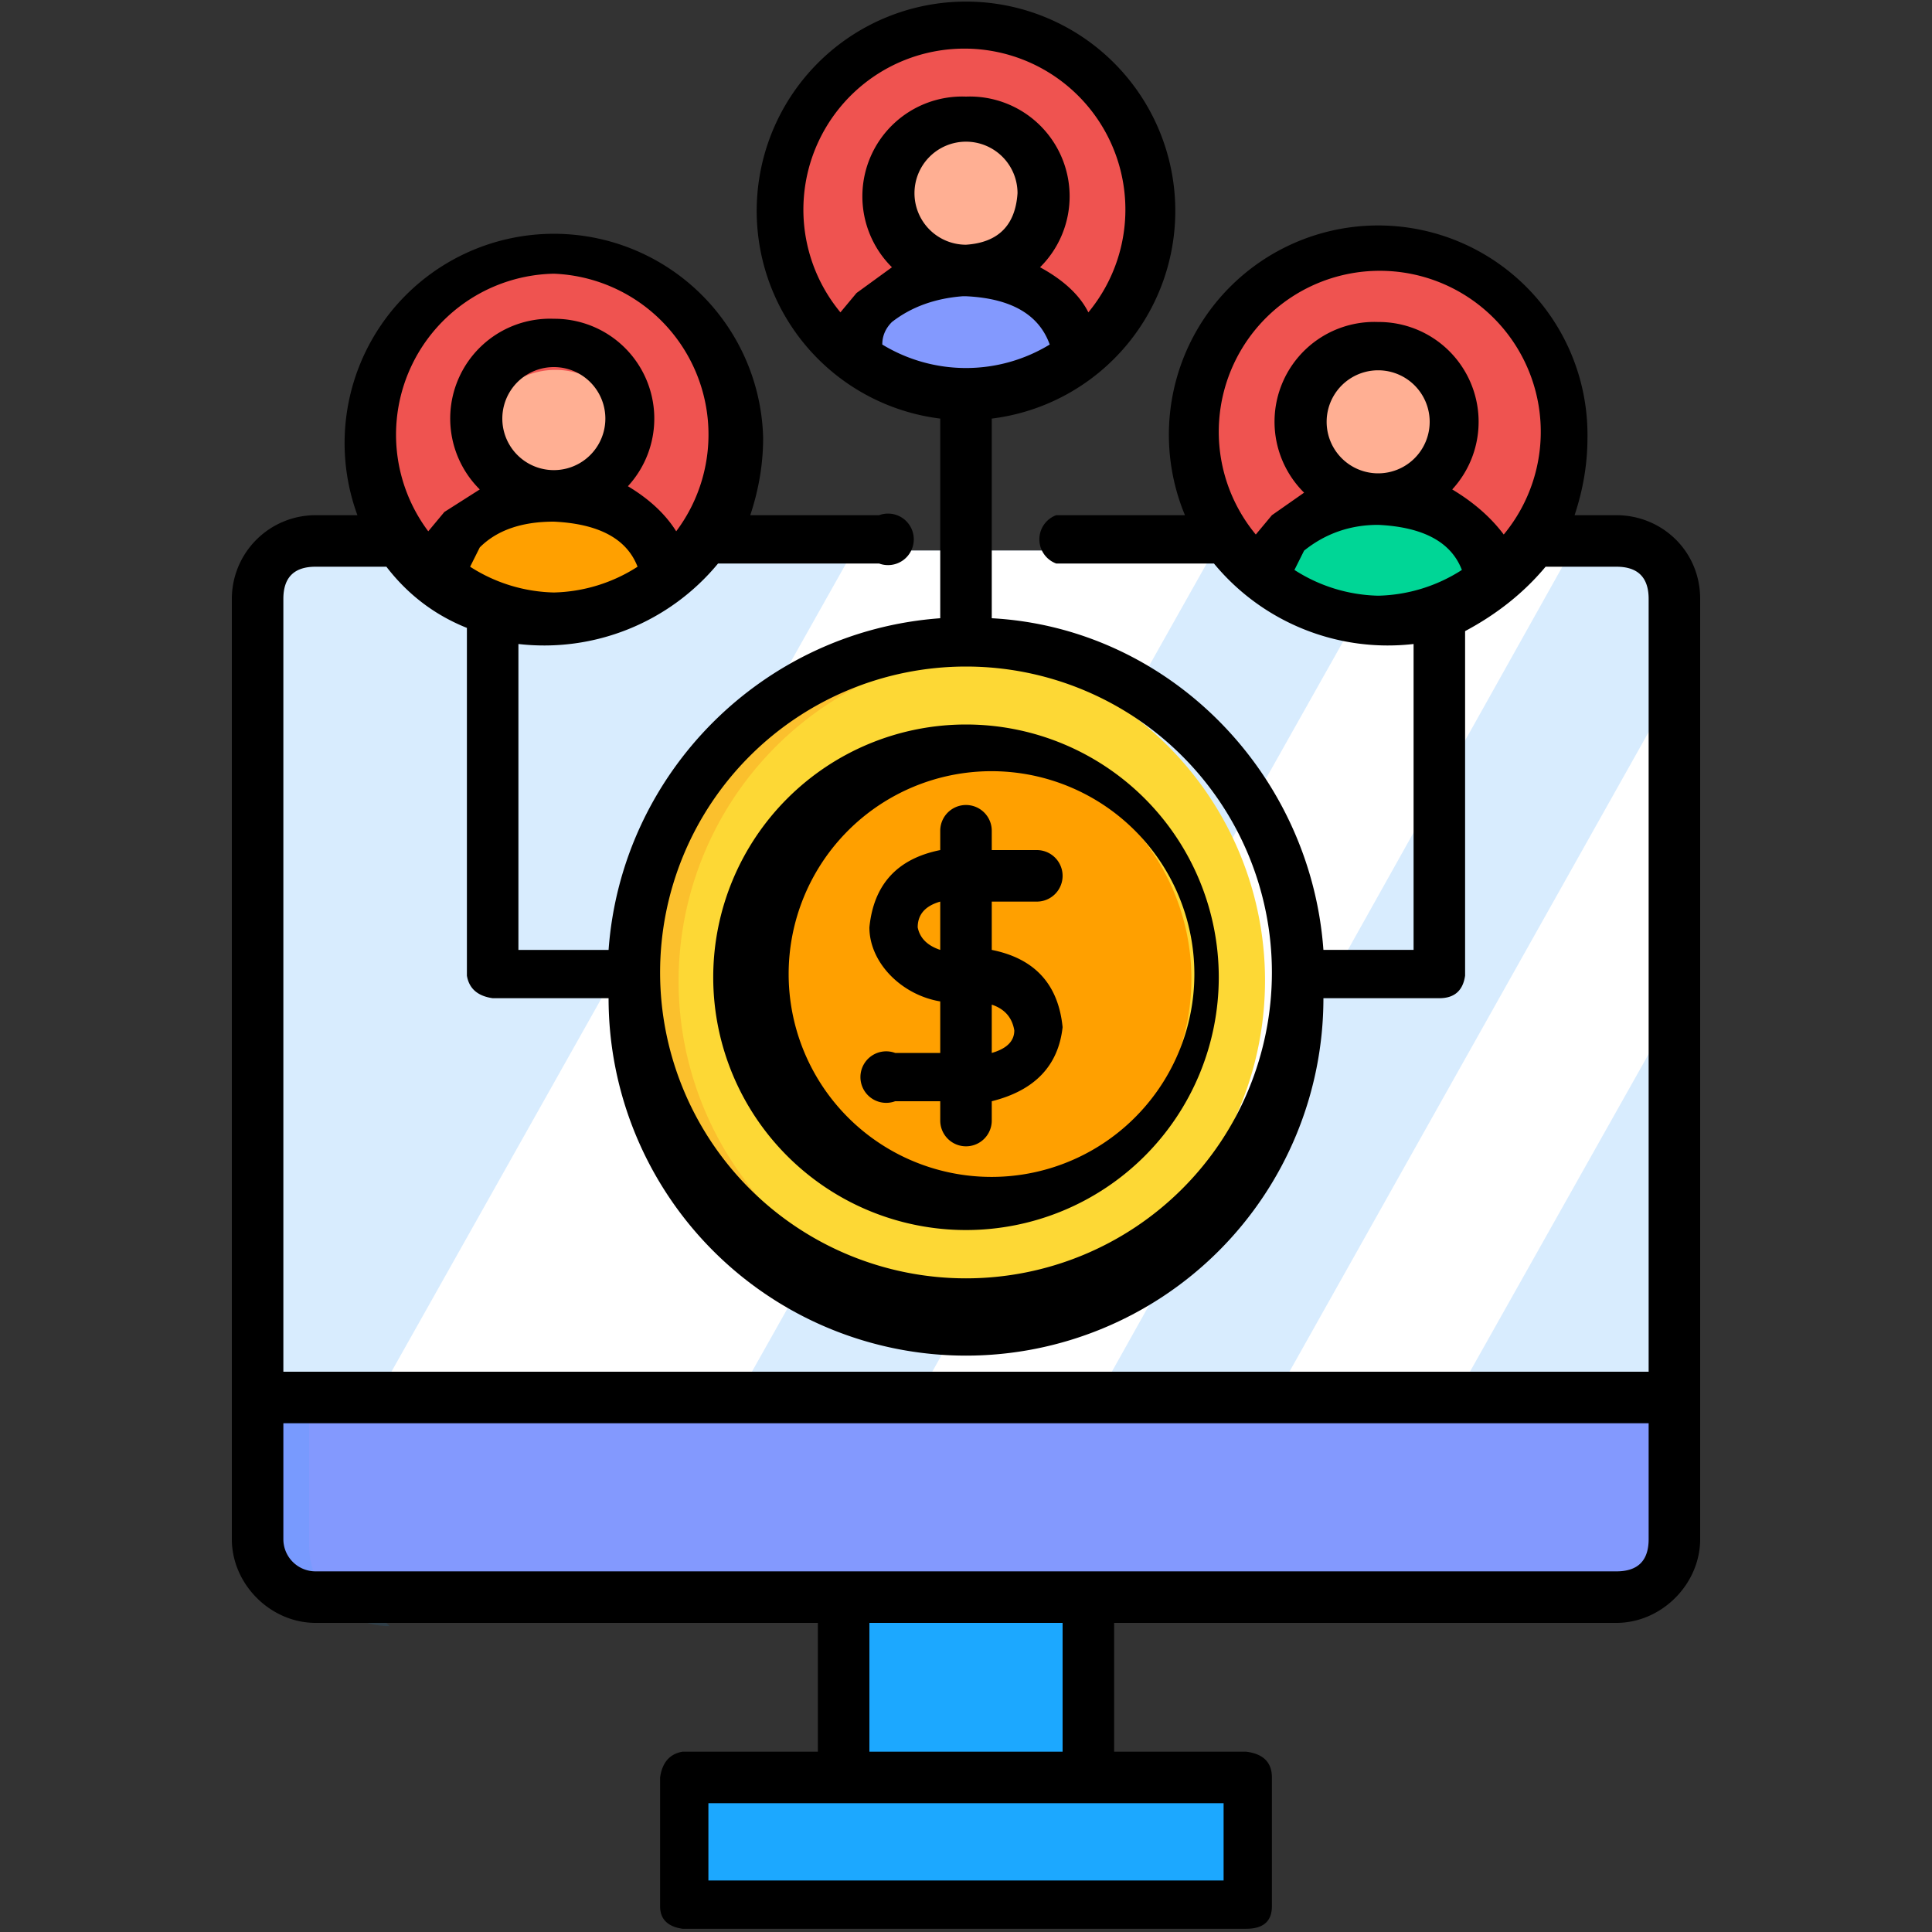 <svg xmlns="http://www.w3.org/2000/svg" width="60" height="60" fill="none" viewBox="0 0 60 60"><rect x="0" y="0" width="60" height="60" fill="#333333" stroke="none"/><path fill="#1ca8ff" fill-rule="evenodd" d="M26.4 49h7.2v6h4.8V59H21.6V55h4.8z" clip-rule="evenodd"/><path fill="#1ca8ff" fill-rule="evenodd" d="M26.4 49h7.2v3.4h-5V59h-7V55h4.8z" clip-rule="evenodd"/><path fill="#d8ecfe" d="M50.5 17.1h-41l-.8.3-.3.8v30.5q0 .5.3.8.3.2.8.3h41q.5 0 .8-.3.2-.3.3-.8V18.2l-.3-.8z"/><path fill="#fff" d="M48.8 17.1h-5.5L24.9 49.8h5.6zm-11.1 0H26.5l-18 32 .2.4q.3.2.8.3h9.8zM36 49.8h5.6l9.9-17.6v-10z"/><path fill="#8399fe" d="M52 43.4v4.2a2.5 2.5 0 0 1-2.6 2.5H10.6q-1 0-1.8-.8-.7-.6-.7-1.7v-4.2z"/><path fill="#1ca8ff" fill-opacity=".1" d="M12 50.4h-1.4q-1 0-1.8-.7-.7-.7-.7-1.8v-4.2h1.5V48a2.5 2.5 0 0 0 2.5 2.5"/><path fill="#fdd835" fill-rule="evenodd" d="M30 40.7a10.3 10.3 0 0 0 0-20.5 10.3 10.3 0 0 0 0 20.5" clip-rule="evenodd"/><path fill="#ffa000" fill-rule="evenodd" d="M30 37.4a7 7 0 0 0 0-14 7 7 0 0 0 0 14" clip-rule="evenodd"/><path fill="#ef5350" fill-rule="evenodd" d="M17.2 19.5a5.7 5.7 0 0 0 0-11.4 5.7 5.7 0 0 0 0 11.4" clip-rule="evenodd"/><path fill="#ef5350" fill-rule="evenodd" d="M17.2 8.1h.5a5.7 5.7 0 0 0 0 11.4h-.5a5.7 5.7 0 1 1 0-11.4" clip-rule="evenodd"/><path fill="#ffa000" fill-rule="evenodd" d="M20.7 18.4a6 6 0 0 1-6.9 0v-.1c0-1.4 1.5-2.6 3.4-2.6 2 0 3.5 1.2 3.5 2.6" clip-rule="evenodd"/><path fill="#ffaf93" fill-rule="evenodd" d="M17.2 15.7c1.3 0 2.4-1 2.4-2.3a2.4 2.4 0 0 0-4.7 0q.2 2.1 2.3 2.3" clip-rule="evenodd"/><path fill="#ee8778" fill-rule="evenodd" d="M17.2 11h.3a2.3 2.3 0 0 0 0 4.7h-.3a2.3 2.3 0 0 1 0-4.7" clip-rule="evenodd"/><path fill="#ef5350" fill-rule="evenodd" d="M30 12.6A5.7 5.7 0 0 0 30 1a5.7 5.7 0 0 0 0 11.5" clip-rule="evenodd"/><path fill="#ef5350" fill-rule="evenodd" d="M30 1.1h.5a5.7 5.7 0 0 0 0 11.4H30a5.7 5.7 0 1 1 0-11.4" clip-rule="evenodd"/><path fill="#8399fe" fill-rule="evenodd" d="M33.4 11.4a6 6 0 0 1-6.8 0c0-1.5 1.5-2.6 3.4-2.6s3.4 1.1 3.4 2.5z" clip-rule="evenodd"/><path fill="#ffaf93" fill-rule="evenodd" d="M30 8.8A2.3 2.3 0 0 0 30 4a2.3 2.3 0 0 0 0 4.7" clip-rule="evenodd"/><path fill="#ee8778" fill-rule="evenodd" d="m30 4 .3.1a2.3 2.3 0 0 0 0 4.6H30a2.3 2.3 0 0 1 0-4.6" clip-rule="evenodd"/><path fill="#ef5350" fill-rule="evenodd" d="M42.8 19.5a5.7 5.7 0 0 0 0-11.4 5.7 5.7 0 0 0 0 11.4" clip-rule="evenodd"/><path fill="#ef5350" fill-rule="evenodd" d="M42.8 8.1h.4a5.7 5.7 0 0 0 0 11.4h-.4a5.7 5.7 0 1 1 0-11.4" clip-rule="evenodd"/><path fill="#00d696" fill-rule="evenodd" d="M46.2 18.4a6 6 0 0 1-6.9 0v-.1c0-1.4 1.6-2.6 3.5-2.6s3.4 1.2 3.4 2.6" clip-rule="evenodd"/><path fill="#ffaf93" fill-rule="evenodd" d="M42.8 15.7a2.3 2.3 0 1 0 0-4.7 2.3 2.3 0 0 0 0 4.7" clip-rule="evenodd"/><path fill="#ee8778" fill-rule="evenodd" d="M42.8 11h.3a2.3 2.3 0 0 0 0 4.7h-.3a2.3 2.3 0 1 1 0-4.7" clip-rule="evenodd"/><path fill="#fbc02d" fill-rule="evenodd" d="M25.6 39a10.3 10.3 0 0 1 5-18.8H30a10 10 0 0 0-10.3 10.7A10.3 10.3 0 0 0 30 40.7h.7-.6q-2.4-.5-4.4-1.7" clip-rule="evenodd"/><path fill="#ffc247" fill-rule="evenodd" d="M24 30.4a7 7 0 0 1 6.5-7H30a7 7 0 1 0 .5 14 7 7 0 0 1-6.5-7" clip-rule="evenodd"/><path fill="#000" d="M50.2 16h-1.3q.4-1.2.4-2.4A6.5 6.5 0 1 0 36.8 16h-4a.8.8 0 0 0 0 1.5h4.9a7 7 0 0 0 6.2 2.5v9.5h-2.8c-.4-5.5-4.8-10-10.3-10.3V13a6.5 6.5 0 1 0-1.6 0v6.2c-5.5.4-9.9 4.8-10.3 10.3h-2.8V20a7 7 0 0 0 6.2-2.5h5a.8.8 0 1 0 0-1.5h-4q.4-1.2.4-2.4A6.5 6.5 0 1 0 11.1 16H9.8a2.6 2.6 0 0 0-2.6 2.6v29.2c0 1.4 1.2 2.6 2.6 2.6h15.6v4h-4.2q-.6.1-.7.8v4q0 .6.7.7h17.5q.8 0 .8-.7v-4q0-.7-.8-.8h-4.1v-4h15.6c1.4 0 2.6-1.2 2.6-2.6V18.6c0-1.5-1.2-2.6-2.6-2.6m-11.2.6a5 5 0 1 1 7.7 0q-.6-.8-1.6-1.4a3.1 3.1 0 0 0-2.3-5.2 3.1 3.1 0 0 0-2.3 5.3l-1 .7zm5.4-3.5a1.6 1.6 0 1 1-3.2 0 1.6 1.6 0 0 1 3.2 0m-1.6 5.4a5 5 0 0 1-2.6-.8l.3-.6q1-.8 2.3-.8 2.1.1 2.6 1.4a5 5 0 0 1-2.6.8M26.1 9.7a5 5 0 1 1 7.7 0q-.4-.8-1.5-1.4A3.1 3.1 0 0 0 30 3a3.1 3.1 0 0 0-2.3 5.3l-1.1.8zM31.6 6q-.1 1.5-1.6 1.6a1.6 1.6 0 1 1 1.6-1.6m-4.2 4.7q0-.4.3-.7.9-.7 2.2-.8h.1q2.1.1 2.6 1.5a5 5 0 0 1-5.2 0m2.6 10a9.5 9.5 0 1 1 0 19 9.5 9.5 0 0 1 0-19m-12.8-2.3a5 5 0 0 1-2.6-.8l.3-.6q.8-.8 2.3-.8 2.1.1 2.6 1.4a5 5 0 0 1-2.6.8m-1.6-5.4a1.6 1.6 0 1 1 3.2 0 1.6 1.6 0 0 1-3.2 0m1.6-4.5a5 5 0 0 1 3.8 8q-.5-.8-1.5-1.4a3.1 3.1 0 0 0-2.3-5.2 3.1 3.1 0 0 0-2.3 5.3l-1.1.7-.5.6a5 5 0 0 1 3.9-8M38 56v2.4H22V56h16m-11-1.6v-4h6v4zm24.2-6.6q0 1-1 1H9.8a1 1 0 0 1-1-1v-3.6h42.4zm0-5.2H8.8v-24q0-1 1-1H12q1 1.3 2.5 1.9v10.8q.1.6.8.7h3.6a11.1 11.1 0 0 0 22.2 0h3.6q.7 0 .8-.7V19.6q1.5-.8 2.5-2h2.2q1 0 1 1zM29.2 31v1.7h-1.4a.8.8 0 1 0 0 1.5h1.4v.6a.8.8 0 1 0 1.6 0v-.6q2-.5 2.2-2.3-.2-2-2.2-2.4V28h1.4a.8.8 0 0 0 0-1.6h-1.4v-.6a.8.8 0 0 0-1.6 0v.6q-2 .4-2.2 2.4c0 1.1 1 2.1 2.2 2.3m1.6.1q.6.2.7.8 0 .5-.7.7zM29.2 28v1.5q-.6-.2-.7-.7 0-.6.7-.8m.8 10.2a7.8 7.8 0 1 0 0-15.7 7.8 7.8 0 0 0 0 15.7M30 24a6.3 6.3 0 1 1 0 12.5A6.3 6.3 0 0 1 30 24"/></svg>
